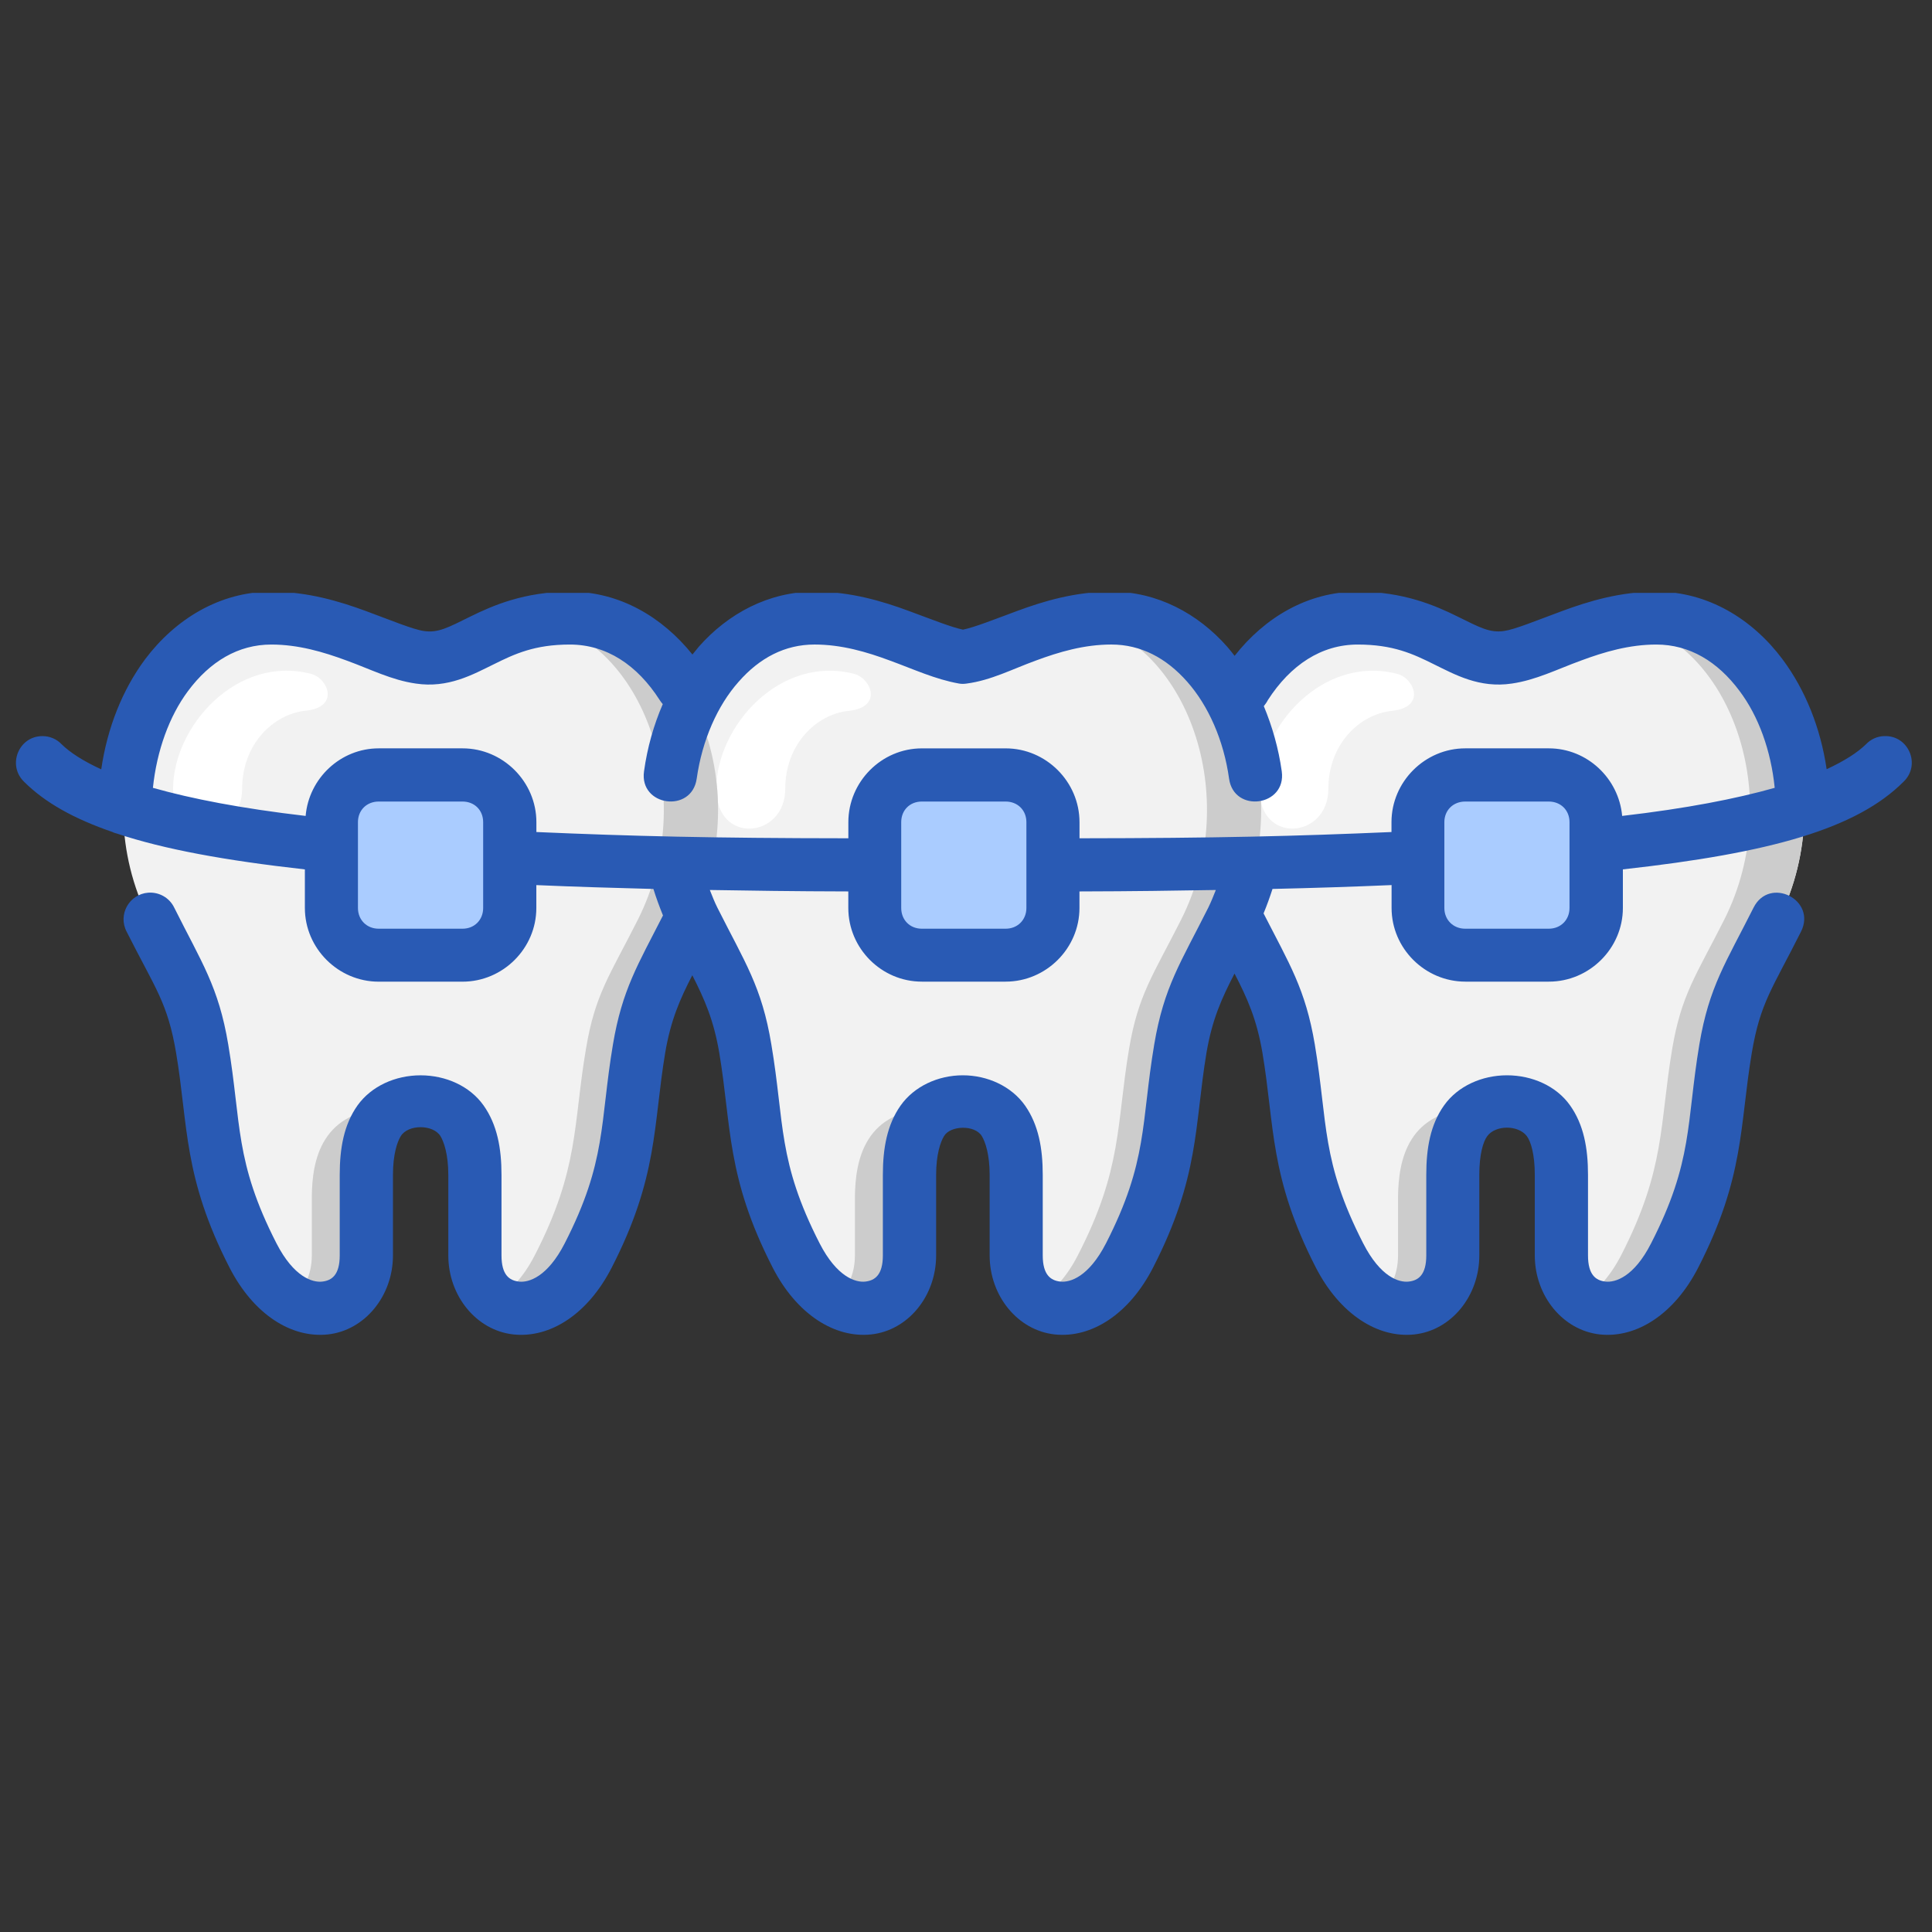 <svg xmlns="http://www.w3.org/2000/svg" xmlns:xlink="http://www.w3.org/1999/xlink" width="500" zoomAndPan="magnify" viewBox="0 0 375 375" height="500" preserveAspectRatio="xMidYMid meet" version="1.2"><rect x="0" y="0" width="375" height="375" fill="#333333" stroke="none"/><defs><clipPath id="85011184f3"><path d="M 3 115.078 L 372 115.078 L 372 259.828 L 3 259.828 Z M 3 115.078 "/></clipPath></defs><g id="467d0dafcb"><path style="fill:none;stroke-width:4;stroke-linecap:butt;stroke-linejoin:miter;stroke:#ffffff;stroke-opacity:1;stroke-miterlimit:4;" d="M -0.002 1.999 L 57.995 2.002 " transform="matrix(0.739,-0.127,0.127,0.739,170.735,202.432)"/><path style=" stroke:none;fill-rule:nonzero;fill:#f2f2f2;fill-opacity:1;" d="M 321.629 120 C 344.352 120 358.238 152.633 345.207 178.512 C 339.727 189.352 336.887 193.051 335.109 203.574 C 332.629 218.293 333.84 226.867 325.195 243.672 C 317.168 259.215 303.09 255.32 303.09 243.672 L 303.09 228.027 C 303.09 218.941 299.91 213.852 292.504 213.852 C 285.102 213.852 281.891 218.938 281.891 228.027 L 281.891 243.672 C 281.891 255.32 267.824 259.215 259.789 243.672 C 251.172 226.863 252.352 218.293 249.875 203.574 C 248.117 193.043 245.285 189.352 239.785 178.512 C 226.742 152.633 240.66 120 263.383 120 C 275.727 120 285.488 126.609 292.301 127.621 C 301.414 128.953 305.855 120 321.629 120 Z M 321.629 120 "/><path style=" stroke:none;fill-rule:nonzero;fill:#ffffff;fill-opacity:1;" d="M 244.449 153.129 C 244.449 164.02 257.832 162.762 257.832 153.129 C 257.832 144.473 263.875 138.613 270.195 137.977 C 276.887 137.27 274.48 131.625 271.199 130.797 C 256.77 127.074 244.449 141.062 244.449 153.129 Z M 244.449 153.129 "/><path style=" stroke:none;fill-rule:nonzero;fill:#cccccc;fill-opacity:1;" d="M 271.359 232.188 L 271.359 243.648 C 271.359 247.574 269.781 250.566 267.379 252.305 C 274.508 256.453 281.922 252.121 281.922 243.648 L 281.922 228.031 C 281.922 221.52 283.566 217.102 287.234 215.098 C 272.984 215.094 271.469 225.523 271.359 232.188 Z M 321.598 120 C 319.414 120 317.496 120.207 315.695 120.492 C 335.605 124.543 346.801 154.441 334.672 178.512 C 329.195 189.352 326.355 193.051 324.574 203.574 C 322.094 218.293 323.285 226.867 314.66 243.648 C 312.445 247.93 309.781 250.723 307.07 252.305 C 311.844 255.734 319.852 254.027 325.195 243.648 C 333.84 226.867 332.629 218.293 335.109 203.574 C 336.887 193.043 339.727 189.352 345.207 178.512 C 358.234 152.633 344.352 120 321.598 120 Z M 321.598 120 "/><path style=" stroke:none;fill-rule:nonzero;fill:#f2f2f2;fill-opacity:1;" d="M 216.18 120 C 238.902 120 252.82 152.633 239.758 178.512 C 234.285 189.352 231.438 193.051 229.688 203.574 C 227.18 218.293 228.398 226.867 219.773 243.672 C 211.75 259.215 197.648 255.32 197.648 243.672 L 197.648 228.027 C 197.648 218.941 194.473 213.852 187.055 213.852 C 179.648 213.852 176.473 218.938 176.473 228.027 L 176.473 243.672 C 176.473 255.32 162.375 259.215 154.367 243.672 C 145.723 226.863 146.934 218.293 144.453 203.574 C 142.676 193.043 139.836 189.352 134.367 178.512 C 121.324 152.633 135.219 120 157.934 120 C 170.305 120 180.035 126.609 186.883 127.621 C 195.996 128.953 200.438 120 216.18 120 Z M 216.18 120 "/><path style=" stroke:none;fill-rule:nonzero;fill:#ffffff;fill-opacity:1;" d="M 139.035 153.129 C 139.035 164.02 152.414 162.762 152.414 153.129 C 152.414 144.473 158.43 138.613 164.75 137.977 C 171.441 137.27 169.066 131.625 165.785 130.797 C 151.328 127.074 139.035 141.062 139.035 153.129 Z M 139.035 153.129 "/><path style=" stroke:none;fill-rule:nonzero;fill:#cccccc;fill-opacity:1;" d="M 165.938 232.188 L 165.938 243.648 C 165.938 247.574 164.344 250.566 161.957 252.305 C 169.086 256.453 176.473 252.121 176.473 243.648 L 176.473 228.031 C 176.473 221.52 178.148 217.102 181.785 215.098 C 167.57 215.094 166.047 225.523 165.938 232.188 Z M 216.18 120 C 213.992 120 212.055 120.207 210.246 120.492 C 230.18 124.543 241.383 154.441 229.254 178.512 C 223.773 189.352 220.934 193.051 219.152 203.574 C 216.676 218.293 217.867 226.867 209.211 243.648 C 207.023 247.93 204.355 250.723 201.652 252.305 C 206.426 255.734 214.43 254.027 219.773 243.648 C 228.398 226.867 227.18 218.293 229.688 203.574 C 231.441 193.043 234.289 189.352 239.758 178.512 C 252.82 152.633 238.902 120 216.18 120 Z M 216.18 120 "/><path style=" stroke:none;fill-rule:nonzero;fill:#f2f2f2;fill-opacity:1;" d="M 110.766 120 C 133.488 120 147.402 152.633 134.34 178.512 C 128.867 189.352 126.023 193.02 124.242 203.574 C 121.766 218.293 122.984 226.867 114.328 243.648 C 106.332 259.215 92.234 255.32 92.234 243.648 L 92.234 228.031 C 92.234 218.945 89.059 213.855 81.641 213.855 C 74.234 213.855 71.059 218.941 71.059 228.031 L 71.059 243.648 C 71.059 255.32 56.961 259.215 48.953 243.648 C 40.309 226.867 41.52 218.293 39.039 203.574 C 37.262 193.02 34.418 189.352 28.953 178.512 C 15.879 152.633 29.805 120 52.52 120 C 64.891 120 74.621 126.582 81.469 127.621 C 90.543 128.953 95.02 120 110.766 120 Z M 110.766 120 "/><path style=" stroke:none;fill-rule:nonzero;fill:#ffffff;fill-opacity:1;" d="M 33.598 153.129 C 33.598 164.02 46.996 162.738 46.996 153.129 C 46.996 144.473 53.008 138.613 59.328 137.945 C 66.023 137.27 63.648 131.621 60.367 130.793 C 45.914 127.074 33.598 141.043 33.598 153.129 Z M 33.598 153.129 "/><path style=" stroke:none;fill-rule:nonzero;fill:#cccccc;fill-opacity:1;" d="M 60.523 232.188 L 60.523 243.648 C 60.523 247.551 58.93 250.566 56.523 252.305 C 63.652 256.453 71.059 252.121 71.059 243.648 L 71.059 228.031 C 71.059 221.52 72.734 217.102 76.371 215.098 C 62.148 215.094 60.598 225.523 60.523 232.188 Z M 110.766 120 C 108.578 120 106.641 120.207 104.832 120.492 C 124.766 124.543 135.969 154.418 123.809 178.512 C 118.336 189.352 115.488 193.02 113.738 203.574 C 111.23 218.293 112.449 226.867 103.797 243.648 C 101.609 247.93 98.918 250.691 96.234 252.305 C 100.988 255.734 109.016 254.027 114.328 243.648 C 122.984 226.867 121.766 218.293 124.242 203.574 C 126.023 193.02 128.875 189.352 134.34 178.512 C 147.398 152.633 133.488 120 110.766 120 Z M 110.766 120 "/><path style=" stroke:none;fill-rule:evenodd;fill:#aaccff;fill-opacity:1;" d="M 73.535 150.395 L 89.75 150.395 C 94.832 150.395 98.941 154.496 98.941 159.582 L 98.941 176.238 C 98.941 181.32 94.836 185.426 89.75 185.426 L 73.535 185.426 C 68.457 185.426 64.348 181.324 64.348 176.238 L 64.348 159.582 C 64.348 154.496 68.449 150.395 73.535 150.395 Z M 73.535 150.395 "/><path style=" stroke:none;fill-rule:evenodd;fill:#aaccff;fill-opacity:1;" d="M 178.953 150.395 L 195.168 150.395 C 200.277 150.395 204.355 154.496 204.355 159.582 L 204.355 176.238 C 204.355 181.32 200.281 185.426 195.168 185.426 L 178.953 185.426 C 173.871 185.426 169.762 181.324 169.762 176.238 L 169.762 159.582 C 169.766 154.496 173.871 150.395 178.953 150.395 Z M 178.953 150.395 "/><path style=" stroke:none;fill-rule:evenodd;fill:#aaccff;fill-opacity:1;" d="M 284.402 150.395 L 300.609 150.395 C 305.703 150.395 309.805 154.496 309.805 159.582 L 309.805 176.238 C 309.805 181.32 305.703 185.426 300.609 185.426 L 284.402 185.426 C 279.289 185.426 275.207 181.324 275.207 176.238 L 275.207 159.582 C 275.199 154.496 279.289 150.395 284.402 150.395 Z M 284.402 150.395 "/><g clip-rule="nonzero" clip-path="url(#85011184f3)"><path style=" stroke:none;fill-rule:nonzero;fill:#295ab4;fill-opacity:1;" d="M 137.777 172.746 C 145.801 172.879 153.906 173.004 164.656 173.027 L 164.656 176.234 C 164.656 184.082 171.086 190.535 178.926 190.535 L 195.191 190.535 C 203.043 190.535 209.523 184.078 209.523 176.234 L 209.523 173.027 C 220.086 173.004 228.062 172.879 235.992 172.746 C 235.527 173.91 235.082 175.047 234.523 176.18 C 229.199 186.812 225.926 191.488 224.035 202.727 C 221.453 218.059 222.848 225.359 214.664 241.344 C 211.301 247.883 207.664 248.969 205.805 248.754 C 203.945 248.551 202.395 247.465 202.395 243.672 L 202.395 228.027 C 202.395 222.883 201.57 218.316 198.969 214.598 C 196.336 210.855 191.688 208.715 186.883 208.715 C 182.078 208.715 177.434 210.855 174.797 214.598 C 172.184 218.316 171.363 222.887 171.363 228.027 L 171.363 243.672 C 171.363 247.469 169.809 248.551 167.953 248.754 C 166.094 248.969 162.453 247.883 159.094 241.344 C 150.914 225.359 152.305 218.059 149.719 202.727 C 147.859 191.488 144.59 186.812 139.246 176.18 C 138.676 175.047 138.242 173.91 137.777 172.746 Z M 284.402 155.578 L 300.609 155.578 C 302.938 155.578 304.641 157.258 304.641 159.578 L 304.641 176.234 C 304.641 178.551 302.938 180.262 300.609 180.262 L 284.402 180.262 C 282.074 180.262 280.348 178.555 280.348 176.234 L 280.348 159.578 C 280.348 157.258 282.074 155.578 284.402 155.578 Z M 178.926 155.578 L 195.191 155.578 C 197.516 155.578 199.223 157.258 199.223 159.578 L 199.223 176.234 C 199.223 178.551 197.516 180.262 195.191 180.262 L 178.926 180.262 C 176.602 180.262 174.926 178.555 174.926 176.234 L 174.926 159.578 C 174.926 157.258 176.602 155.578 178.926 155.578 Z M 73.508 155.578 L 89.773 155.578 C 92.098 155.578 93.781 157.258 93.781 159.578 L 93.781 176.234 C 93.781 178.551 92.098 180.262 89.773 180.262 L 73.508 180.262 C 71.184 180.262 69.477 178.555 69.477 176.234 L 69.477 159.578 C 69.477 157.258 71.184 155.578 73.508 155.578 Z M 52.652 125.105 C 57.891 125.105 62.738 126.527 67.34 128.234 C 71.941 129.91 76.016 132.004 80.691 132.676 C 86.984 133.629 91.785 130.922 95.844 128.934 C 99.898 126.922 103.777 125.105 110.613 125.105 C 117.691 125.105 123.684 129.059 128.043 135.875 C 128.223 136.16 128.426 136.414 128.641 136.672 C 126.883 140.73 125.641 145.117 125.004 149.715 C 124.047 156.5 134.266 157.922 135.23 151.133 C 136.285 143.672 139.258 136.953 143.363 132.336 C 147.438 127.684 152.367 125.102 158.102 125.102 C 163.32 125.102 168.199 126.523 172.77 128.23 C 177.371 129.906 181.496 131.844 186.121 132.672 C 186.68 132.773 187.145 132.75 187.672 132.672 C 192.336 132.051 196.426 129.906 201.012 128.23 C 205.609 126.523 210.461 125.102 215.711 125.102 C 221.41 125.102 226.344 127.684 230.445 132.336 C 234.531 136.953 237.527 143.672 238.562 151.133 C 239.508 157.922 249.734 156.5 248.789 149.715 C 248.168 145.273 246.949 141.016 245.305 137.062 C 245.586 136.703 245.863 136.344 246.098 135.875 C 250.492 129.059 256.477 125.105 263.527 125.105 C 270.402 125.105 274.273 126.922 278.316 128.934 C 282.375 130.918 287.148 133.629 293.453 132.676 C 298.129 132 302.23 129.91 306.82 128.234 C 311.395 126.527 316.27 125.105 321.492 125.105 C 327.922 125.105 333.387 128.387 337.652 134.125 C 341.32 139 343.75 145.688 344.469 152.918 C 336.98 155.039 327.332 156.922 314.859 158.371 C 314.207 151.086 308.062 145.254 300.625 145.254 L 284.414 145.254 C 276.562 145.254 270.086 151.738 270.086 159.582 L 270.086 161.496 C 251.574 162.297 236.258 162.684 209.531 162.711 L 209.531 159.59 C 209.531 151.742 203.055 145.258 195.199 145.258 L 178.938 145.258 C 171.094 145.258 164.664 151.742 164.664 159.59 L 164.664 162.711 C 137.914 162.688 122.629 162.297 104.113 161.496 L 104.113 159.582 C 104.113 151.738 97.633 145.254 89.781 145.254 L 73.516 145.254 C 66.082 145.254 59.945 151.086 59.324 158.371 C 46.852 156.922 37.172 155.039 29.68 152.918 C 30.434 145.695 32.859 139 36.496 134.125 C 40.77 128.387 46.242 125.105 52.652 125.105 Z M 52.652 114.84 C 42.633 114.84 34.004 120.207 28.191 127.926 C 23.73 133.914 20.816 141.332 19.652 149.328 C 16.242 147.758 13.629 146.105 11.953 144.453 C 10.996 143.449 9.66 142.879 8.266 142.879 C 3.637 142.852 1.344 148.504 4.672 151.738 C 8.727 155.785 14.383 158.938 21.84 161.492 C 22.129 161.652 22.41 161.719 22.719 161.805 C 31.863 164.848 43.711 167.02 59.176 168.75 L 59.176 176.238 C 59.176 184.086 65.664 190.543 73.508 190.543 L 89.773 190.543 C 97.625 190.543 104.102 184.082 104.102 176.238 L 104.102 171.797 C 111.801 172.137 119.129 172.34 126.828 172.547 C 127.367 174.277 127.988 175.98 128.684 177.688 C 123.852 187.184 120.754 192.094 118.973 202.73 C 116.398 218.062 117.793 225.367 109.602 241.348 C 106.25 247.887 102.609 248.973 100.75 248.758 C 98.863 248.555 97.34 247.469 97.34 243.676 L 97.34 228.031 C 97.34 222.887 96.508 218.297 93.855 214.555 C 91.195 210.805 86.52 208.719 81.637 208.719 C 76.754 208.719 72.09 210.805 69.398 214.555 C 66.746 218.293 65.941 222.887 65.941 228.031 L 65.941 243.676 C 65.941 247.477 64.391 248.555 62.531 248.758 C 60.672 248.973 57.035 247.887 53.672 241.348 C 45.492 225.367 46.887 218.062 44.301 202.73 C 42.422 191.492 39.141 186.82 33.824 176.184 C 32.895 174.246 30.879 173.113 28.762 173.27 C 25.074 173.555 22.848 177.527 24.578 180.832 C 30.156 191.91 32.531 194.566 34.188 204.398 C 36.562 218.551 35.531 228.438 44.539 246.016 C 49.168 255.059 56.492 259.777 63.648 259.012 C 70.777 258.238 76.273 251.574 76.273 243.672 L 76.273 228.027 C 76.273 224.078 77.098 221.625 77.797 220.512 C 79.219 218.211 84.043 218.211 85.492 220.512 C 86.164 221.625 87.016 224.078 87.016 228.027 L 87.016 243.672 C 87.016 251.574 92.512 258.238 99.641 259.012 C 106.793 259.777 114.125 255.062 118.746 246.016 C 127.758 228.438 126.754 218.551 129.105 204.398 C 130.191 197.977 131.973 193.969 134.375 189.293 C 136.75 193.969 138.531 197.973 139.617 204.398 C 141.992 218.551 140.961 228.438 149.965 246.016 C 154.598 255.059 161.973 259.777 169.098 259.012 C 176.25 258.238 181.703 251.574 181.703 243.672 L 181.703 228.027 C 181.703 224.078 182.555 221.598 183.254 220.488 C 184.492 218.445 189.188 218.293 190.555 220.488 C 191.254 221.625 192.09 224.078 192.09 228.027 L 192.09 243.672 C 192.09 251.574 197.586 258.238 204.715 259.012 C 211.855 259.777 219.199 255.062 223.82 246.016 C 232.832 228.438 231.824 218.551 234.168 204.398 C 235.285 197.812 237.145 193.762 239.621 188.965 C 242.102 193.762 243.93 197.812 245.047 204.398 C 247.422 218.551 246.391 228.438 255.395 246.016 C 260.047 255.059 267.402 259.777 274.527 259.012 C 281.68 258.238 287.133 251.574 287.133 243.672 L 287.133 228.027 C 287.133 224.078 287.875 221.57 288.684 220.512 C 290.281 218.348 294.668 218.316 296.352 220.512 C 297.145 221.57 297.902 224.078 297.902 228.027 L 297.902 243.672 C 297.902 251.574 303.402 258.238 310.531 259.012 C 317.66 259.777 325.016 255.062 329.637 246.016 C 338.648 228.438 337.641 218.551 340.016 204.398 C 341.672 194.566 344.016 191.906 349.574 180.832 C 352.672 174.652 343.457 170.008 340.359 176.18 C 335.016 186.812 331.73 191.488 329.844 202.727 C 327.285 218.059 328.664 225.359 320.469 241.344 C 317.137 247.883 313.5 248.969 311.621 248.754 C 309.762 248.551 308.23 247.465 308.23 243.672 L 308.23 228.027 C 308.23 222.883 307.406 218.293 304.746 214.551 C 302.094 210.801 297.391 208.715 292.504 208.715 C 287.652 208.715 282.957 210.801 280.297 214.551 C 277.633 218.285 276.84 222.883 276.84 228.027 L 276.84 243.672 C 276.84 247.469 275.289 248.551 273.43 248.754 C 271.543 248.969 267.953 247.883 264.602 241.344 C 256.414 225.359 257.758 218.059 255.203 202.727 C 253.395 191.961 250.246 187.07 245.258 177.289 C 245.91 175.719 246.477 174.137 246.992 172.543 C 254.848 172.363 262.281 172.129 270.105 171.793 L 270.105 176.234 C 270.105 184.082 276.582 190.535 284.434 190.535 L 300.645 190.535 C 308.496 190.535 315 184.078 315 176.234 L 315 168.746 C 343.844 165.547 360.391 160.824 369.48 151.73 C 372.891 148.449 370.457 142.715 365.762 142.875 C 364.391 142.902 363.133 143.473 362.199 144.449 C 360.512 146.102 357.941 147.727 354.551 149.301 C 353.371 141.301 350.426 133.91 345.953 127.922 C 340.176 120.203 331.527 114.836 321.504 114.836 C 314.457 114.836 308.309 116.719 303.273 118.578 C 298.234 120.434 294.082 122.168 291.945 122.473 C 289.176 122.887 287.242 121.801 282.902 119.664 C 278.566 117.516 272.371 114.836 263.539 114.836 C 253.809 114.836 245.445 119.891 239.637 127.301 C 239.172 126.711 238.707 126.094 238.195 125.523 C 232.539 119.117 224.66 114.836 215.734 114.836 C 208.656 114.836 202.488 116.719 197.453 118.578 C 192.777 120.312 189.164 121.754 186.918 122.215 C 184.672 121.754 181.078 120.309 176.383 118.578 C 171.348 116.719 165.172 114.836 158.121 114.836 C 149.164 114.836 141.293 119.117 135.641 125.523 C 135.223 126.016 134.809 126.527 134.402 127.043 C 128.59 119.797 120.305 114.84 110.641 114.84 C 101.844 114.84 95.645 117.523 91.309 119.668 C 86.973 121.809 85.031 122.891 82.277 122.48 C 80.125 122.168 76 120.438 70.969 118.582 C 65.898 116.723 59.723 114.84 52.652 114.84 Z M 52.652 114.84 "/></g></g></svg>